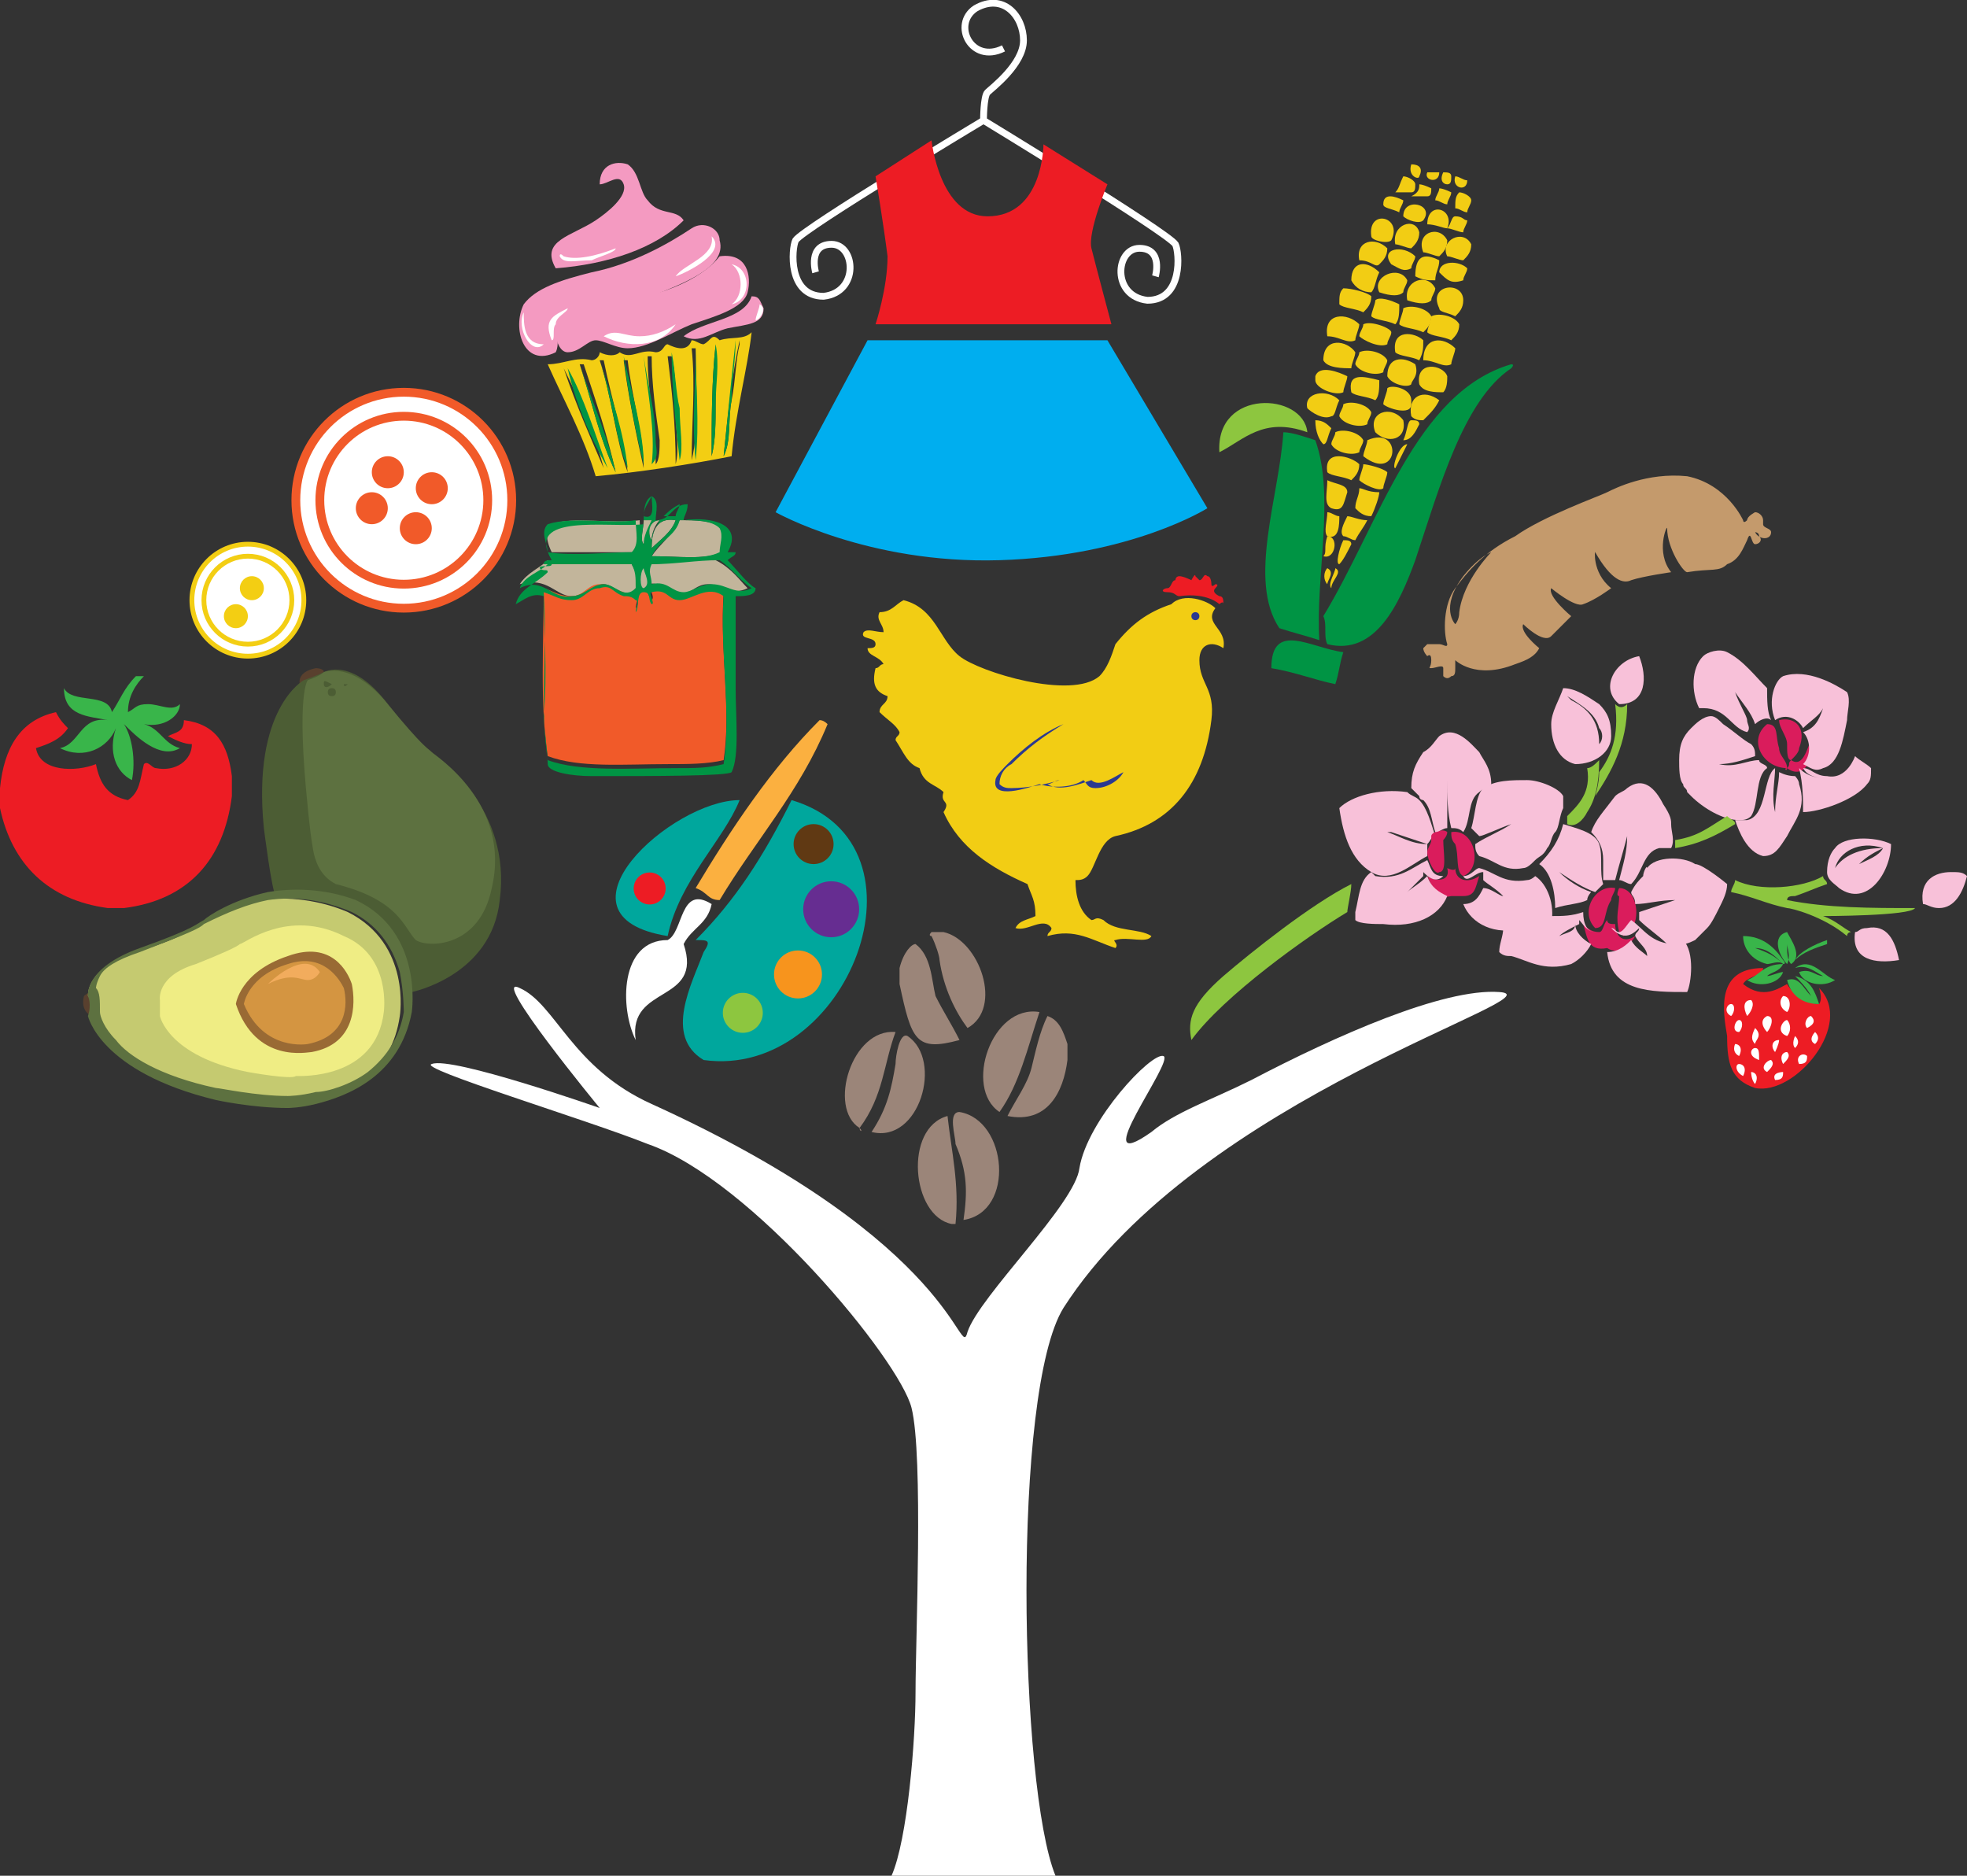 <?xml version="1.0" encoding="UTF-8"?>
<svg id="Layer_2" data-name="Layer 2" xmlns="http://www.w3.org/2000/svg" viewBox="0 0 49.2 46.91">
  <rect x="0" y="0" width="49.2" height="46.91" fill="#333333" stroke="none"/>
  <defs>
    <style>
      .cls-1 {
        fill: #59402e;
      }

      .cls-2, .cls-3, .cls-4, .cls-5 {
        fill: #fff;
      }

      .cls-6 {
        fill: #d49541;
      }

      .cls-7 {
        fill: #f2ac5d;
      }

      .cls-8, .cls-9 {
        fill: #f15a29;
      }

      .cls-3, .cls-10, .cls-11, .cls-12, .cls-9, .cls-13, .cls-14, .cls-15, .cls-16, .cls-17, .cls-18, .cls-19, .cls-20, .cls-21, .cls-22, .cls-23, .cls-24 {
        fill-rule: evenodd;
      }

      .cls-4 {
        stroke: #f15a29;
        stroke-width: .22px;
      }

      .cls-4, .cls-5, .cls-25 {
        stroke-miterlimit: 10;
      }

      .cls-10 {
        fill: #f8c1d9;
      }

      .cls-11 {
        fill: #00a79d;
      }

      .cls-12 {
        fill: #fbb040;
      }

      .cls-13 {
        fill: #da1c5c;
      }

      .cls-26 {
        fill: #00aeef;
      }

      .cls-27 {
        fill: #662d91;
      }

      .cls-14 {
        fill: #f49ac1;
      }

      .cls-15 {
        fill: #009444;
      }

      .cls-28 {
        fill: #4c5d34;
      }

      .cls-16, .cls-29 {
        fill: #ed1c24;
      }

      .cls-30 {
        fill: #603913;
      }

      .cls-5 {
        stroke: #f3ce13;
        stroke-width: .12px;
      }

      .cls-31 {
        fill: #efed84;
      }

      .cls-32 {
        fill: #c5ca70;
      }

      .cls-17, .cls-33 {
        fill: #8dc63f;
      }

      .cls-18, .cls-34 {
        fill: #f3ce13;
      }

      .cls-19 {
        fill: #9b8579;
      }

      .cls-35 {
        fill: #996a34;
      }

      .cls-36 {
        fill: #5d7140;
      }

      .cls-20 {
        fill: #f2cd14;
      }

      .cls-37 {
        fill: #f7941d;
      }

      .cls-38, .cls-24 {
        fill: #2b3990;
      }

      .cls-25 {
        fill: none;
        stroke: #fff;
        stroke-width: .17px;
      }

      .cls-21 {
        fill: #c49a6c;
      }

      .cls-22 {
        fill: #39b54a;
      }

      .cls-23 {
        fill: #c2b59b;
      }
    </style>
  </defs>
  <g id="Layer_1-2" data-name="Layer 1">
    <path class="cls-2" d="m26.6,32.71c3.4-5.3,12.5-7.8,10.9-7.9-1.4-.1-4.1,1.1-6.2,2.2-1,.5-1.9.8-2.5,1.3-1.7,1.2.6-1.8.3-1.9s-1.9,1.6-2.1,2.8c-.1.9-2.5,3.2-2.8,4.1-.2.8-.2-2.2-7.9-5.7-2-.9-2.4-2.5-3.3-2.9-.8-.4,2,3,2,3,0,0-3.7-1.3-4.2-1.1-.4.1,3.9,1.4,5.4,2,2.6.9,6.3,5.4,6.6,6.6.3,1.2.1,5.8.1,7.1,0,1.2-.2,3.7-.6,4.6h4.1c-.9-2.2-1.1-12.1.2-14.2Z"/>
    <path class="cls-12" d="m18,22.51c-.3,0-.3-.2-.6-.3.9-1.5,1.9-3,3.1-4.2q.1,0,.2.1c-.7,1.7-1.8,2.9-2.7,4.4Z"/>
    <path class="cls-11" d="m17.4,23.51c1-1,1.7-2.1,2.4-3.5,3.7,1.1,1.4,7-2.2,6.5-1-.6-.3-1.9,0-2.7.2-.3.1-.3-.2-.3Z"/>
    <path class="cls-3" d="m17.8,22.61c-.1.5-.5.6-.7,1,.5,1.5-1.4,1-1.2,2.4-.4-.8-.4-2.5.8-2.5.4-.2.3-1.4,1.1-.9Z"/>
    <path class="cls-11" d="m18.5,20.01c-.4,1-1.5,2-1.8,3.4-3.1-.5.1-3.4,1.8-3.4Z"/>
    <circle class="cls-30" cx="20.35" cy="21.11" r=".5"/>
    <circle class="cls-29" cx="16.25" cy="22.22" r=".4"/>
    <circle class="cls-27" cx="20.79" cy="22.74" r=".7"/>
    <circle class="cls-37" cx="19.96" cy="24.37" r=".6"/>
    <circle class="cls-33" cx="18.58" cy="25.33" r=".5"/>
    <g id="work_-_bitediabetes" data-name="work - bitediabetes">
      <g id="HEADER">
        <g>
          <path class="cls-1" d="m7.5,17.11s-.1-.3.4-.4c0,0,.2,0,.2.1"/>
          <path class="cls-1" d="m2.3,25.41s-.3-.1-.2-.5c0,0,.1-.1.2-.1"/>
          <path class="cls-28" d="m6.9,22.41c-.1-.1-.3-1.7-.3-1.7-.3-3,1-3.7,1-3.7.3-.1.5-.2.5-.2,0,0,.7-.4,1.6.8.9,1.2,1,1.2,1.2,1.3.1.1,1.9,1.3,1.6,3.6-.2,1.9-2.2,2.3-2.2,2.3,0,0-.3-2.6-3.4-2.4h0Z"/>
          <path class="cls-36" d="m7.9,21.51c-.1-.2-.2-1.3-.2-1.3-.3-2.9,0-3.2,0-3.2.3-.1.4-.2.4-.2,0,0,.7-.3,1.6.8.9,1.1,1,1.1,1.1,1.2s2,1.3,1.5,3.4c-.3,1.5-1.6,1.5-1.9,1.3-.3-.3-.4-1-2-1.4-.4-.2-.5-.6-.5-.6Z"/>
          <g>
            <path class="cls-32" d="m7.9,27.51c-.4.1-.7.1-.7.1-.8,0-1.7-.2-1.8-.2-1.5-.3-2.2-.9-2.6-1.2-.4-.4-.5-.7-.5-.7,0-.3,0-.5-.1-.6,0-.1,0-.7,1.2-1.1,1.3-.4,1.4-.6,1.6-.7h0c.5-.3,1-.5,1.5-.6.7-.1,1.5,0,2.2.3,1.6.8,1.3,2.6,1.3,2.6-.1.7-.4,1.2-.9,1.6-.2.3-.8.4-1.2.5h0Z"/>
            <path class="cls-36" d="m6.7,22.51c.7-.1,1.4,0,2.1.3.6.3,1,.8,1.2,1.5.1.5.1,1,.1,1-.1.6-.4,1.1-.9,1.5-.4.3-1,.5-1.3.5-.4.1-.7.1-.7.1-.8,0-1.7-.2-1.8-.2-1.4-.3-2.2-.8-2.5-1.2-.3-.3-.4-.6-.4-.7,0-.3,0-.5-.1-.6,0,0,0-.1.1-.3.1-.2.4-.4,1-.6,1.3-.5,1.5-.6,1.6-.7h0c.6-.3,1.1-.5,1.6-.6m0-.2c-.9.2-1.5.6-1.6.7-.2.1-.2.2-1.6.7-1.4.5-1.3,1.2-1.3,1.2,0,0,.1.2,0,.5,0,0,.3,1.4,3.2,2.1,0,0,.9.2,1.8.2,0,0,.3,0,.7-.1.8-.2,2.1-.7,2.4-2.3,0,0,.3-2-1.4-2.8-.8-.3-1.6-.3-2.2-.2h0Z"/>
          </g>
          <path class="cls-31" d="m9.6,25.31s.2-1.4-1-1.9c-1.4-.7-2.5.2-2.6.2q-.1.1-1.1.5c-1,.3-.9.9-.9.9v.4s.2,1,2.2,1.4c0,0,1.1.2,1.2.1.1,0,2,.1,2.2-1.6Z"/>
          <path class="cls-35" d="m5.9,25.11s.1-.8,1.3-1.2c1.1-.4,1.5.4,1.6.7.1.5.1,1.5-1,1.7-.1,0-1.4.3-1.9-1.2Z"/>
          <path class="cls-6" d="m6.1,25.11s.1-.7,1.1-1c.9-.3,1.3.4,1.4.6.1.4.1,1.2-.9,1.4,0,0-1.1.2-1.6-1Z"/>
          <path class="cls-7" d="m6.7,24.61s.9-.9,1.3-.3c0,0-.1.2-.3.2-.2,0-.4-.2-1,.1Z"/>
          <path class="cls-28" d="m8.4,17.31q0,.1-.1.1t-.1-.1.1-.1.1.1Z"/>
          <path class="cls-28" d="m8.7,17.11s0,.1,0,0q-.1.1-.1,0h.1c-.1-.1,0,0,0,0Z"/>
          <path class="cls-28" d="m8.3,17.11s-.1,0,0,0c-.1.1-.2.1-.2,0s0-.1.2,0q-.1-.1,0,0Z"/>
        </g>
      </g>
    </g>
    <path class="cls-25" d="m20.4,6.81s-.2-.7.4-.7.7,1.2-.2,1.3c-.9,0-.8-1.2-.7-1.4.2-.3,4.7-3,4.7-3"/>
    <path class="cls-25" d="m28.9,6.91s.2-.7-.4-.7-.7,1.2.2,1.3c.9,0,.8-1.2.7-1.4-.2-.3-4.8-3.1-4.8-3.1,0,0,0-.6.1-.7s.9-.7.9-1.3-.5-1.2-1.2-.8c-.6.4-.1,1.4.7,1"/>
    <path class="cls-29" d="m21.9,4.41l1.4-.9s.2,1.9,1.4,1.9c1.4,0,1.4-1.8,1.4-1.8l1.6,1s-.5,1.2-.4,1.6c.1.4.5,1.9.5,1.9h-5.9s.3-.9.3-1.7c-.1-.8-.3-2-.3-2Z"/>
    <path class="cls-26" d="m19.4,12.81s2.3,1.3,5.6,1.2c3.3-.1,5.2-1.3,5.2-1.3l-2.5-4.2h-6l-2.3,4.3Z"/>
    <path class="cls-20" d="m30.4,15.21c-.3.4.3.5.2,1-.3-.2-.6-.1-.6.3,0,.6.4.7.3,1.5-.2,1.6-1,2.6-2.4,2.9-.4.1-.5.8-.7,1-.1.1-.2.1-.3.1,0,.4.1.8.4,1,.1,0,.1-.1.3,0,.3.3.9.2,1.2.4-.1.2-.6,0-.9.1-.1,0,.1.1,0,.2-.6-.2-1-.5-1.7-.3,0-.1.1-.1.1-.2-.2-.3-.6.1-.9,0,.1-.2.3-.2.5-.3,0-.4-.1-.5-.2-.8-.9-.4-1.7-.9-2.1-1.8.2-.3-.1-.2,0-.5-.2-.2-.5-.2-.6-.6-.3-.1-.4-.4-.6-.7,0-.1.1-.1.1-.2-.1-.2-.3-.3-.5-.5,0-.2.2-.2.2-.4-.3-.1-.4-.3-.3-.7.1,0,.1-.1.2-.1-.1-.2-.4-.2-.4-.4.1,0,.2,0,.2-.1,0-.2-.4-.1-.3-.3.1-.1.3,0,.5,0,0-.2-.2-.3-.1-.5.3,0,.4-.2.6-.3.8.2.9,1,1.4,1.4s2.8,1.1,3.5.5c.2-.2.3-.5.4-.8.4-.5.8-.8,1.4-1,.3-.3.9-.1,1.1.1Z"/>
    <path class="cls-29" d="m30.5,15.11s-.3-.3-1-.2c-.1,0-.1-.1-.3-.1s-.1-.1,0-.1.1-.2.2-.2c0,0,0-.1.1-.1s.3.1.3.1c0,0,.1-.2.1-.1l.1.1c.1,0,.1-.2.2-.1.1,0,.1.2.1.2,0,.1.1,0,.1,0q.1,0,0,.1t.1.2c.1,0,.1.1.1.2,0-.1-.1,0-.1,0Z"/>
    <circle class="cls-38" cx="29.9" cy="15.41" r=".1"/>
    <path class="cls-24" d="m27.1,19.51c.1.1.1.2.3.2.3,0,.6-.2.7-.4-.2.1-.6.4-.8.2,0,0,.1,0,0,0-.3.1-.8.3-1.1.1.1,0,.2-.1.3-.1-.3.1-.8.2-1.2.2-.1,0-.2,0-.3-.1,0-.2.1-.4.3-.5.4-.4.8-.7,1.3-1h0c-.5.2-1,.6-1.4,1-.1.1-.3.3-.3.4-.1.5.8.2,1.1.1.3.1.8.1,1.1-.1Z"/>
    <path class="cls-14" d="m17.1,5.51c-.7.7-1.9,1.1-3.2,1.2-.4-.7.4-.8,1-1.2.3-.2.8-.6.7-.9-.1-.3-.4,0-.6,0,0-.5.4-.6.7-.5.3.2.3.7.5.9.3.4.7.2.9.5Z"/>
    <path class="cls-14" d="m13.9,8.81c-.8.4-1.1-.6-.8-1.2.3-.4.9-.6,1.7-.8,1-.2,1.9-.7,2.5-1.1.3-.2.7,0,.7.3.2.7-1,1.1-1.7,1.4-.5.2-2.1.4-2.3.9-.1.1,0,.3-.1.5Z"/>
    <path class="cls-14" d="m18,6.41c.7-.1.8.5.7.9-.1.4-.8.6-1.4.8-.5.2-1.1.6-1.6.6-.3,0-.6-.2-.8-.2s-.4.3-.7.3c-.2,0-.3-.3-.3-.5,0-.4,1.3-.6,1.8-.8,1.1-.2,1.9-.6,2.3-1.1Z"/>
    <path class="cls-14" d="m17.1,8.41c.5-.4,1.5-.4,1.7-1,.2,0,.2.1.3.3,0,.4-.4.4-.9.5-.4.1-.7.4-1.1.2Z"/>
    <path class="cls-3" d="m19,7.61c.2.1,0,.4-.1.4,0-.1.1-.3.1-.4Z"/>
    <path class="cls-3" d="m16.9,8.11c-.4.6-1.2.6-1.8.3.3-.2.5,0,.9,0,.3,0,.6-.1.9-.3Z"/>
    <path class="cls-18" d="m18.8,8.31c-.1.9-.4,2-.5,3.1-1,.2-2.3.4-3.4.5-.3-1-.8-1.9-1.2-2.8.4,0,.7-.2,1.1-.1.1,0,.2-.1.2-.2.2.1.4.1.5,0,.3.2.5-.1.9,0,.2,0,.2-.2.3-.2.2.1.5.2.6-.1.1,0,.2.1.3.1.2-.1.2-.3.4-.1.3-.1.6,0,.8-.2Zm-.7,3.1c.2-.4.1-.9.2-1.4s.1-1,.2-1.4v-.1c-.2.9-.3,1.9-.4,2.9Zm-2.7.4c-.2-.9-.5-1.8-.8-2.7h-.1c.3.9.5,1.9.9,2.7Zm.3,0c-.1-.9-.4-1.8-.6-2.8h-.1c.3.9.4,2,.7,2.8Zm.4-.1c0-.8-.3-1.8-.4-2.7h-.1c.1.8.3,1.8.5,2.7Zm.8-.1c.1-.4,0-.9,0-1.3,0-.5,0-1-.1-1.4h-.1c.1.8.2,1.7.2,2.7Zm.4-.1c.2-.8.1-1.9.1-2.8h-.1c.1.9,0,1.9,0,2.8Zm.5-.1c.1-.4.1-.9.1-1.3v-1.5c-.1.9-.1,1.9-.1,2.8Zm-1.4.2c.1-.1.1-.4.1-.6-.1-.7-.2-1.4-.2-2.1h-.1c0,.9.2,1.9.2,2.7Zm-1.3.1c-.2-.8-.6-1.7-1-2.5.3.9.7,1.8,1,2.5Z"/>
    <path class="cls-15" d="m18.4,8.51h0c0,.5-.1,1-.1,1.5-.1.5,0,1-.2,1.4.1-1,.2-2,.3-2.9Z"/>
    <path class="cls-15" d="m14.5,9.11q.1,0,0,0c.3.9.7,1.8.9,2.7-.4-.8-.6-1.8-.9-2.7Z"/>
    <path class="cls-15" d="m15,9.01q.1,0,0,0c.3.9.6,1.8.7,2.7-.3-.7-.4-1.8-.7-2.7Z"/>
    <path class="cls-15" d="m15.6,8.91h0c.2.9.5,1.9.5,2.7-.2-.8-.4-1.8-.5-2.7Z"/>
    <path class="cls-15" d="m16.8,8.81h0c.1.5.1,1,.2,1.4,0,.5.1,1,0,1.3-.1-.9-.2-1.8-.2-2.7Z"/>
    <path class="cls-15" d="m17.4,8.71h0c0,.9.1,1.9,0,2.8-.1-.9,0-1.9,0-2.8Z"/>
    <path class="cls-15" d="m17.9,8.61s0,.1,0,0c.1.5,0,1,0,1.5s0,.9-.1,1.3c0-.9,0-1.9.1-2.8Z"/>
    <path class="cls-15" d="m16.1,8.91q.1,0,0,0c.1.7.3,1.4.3,2.1,0,.2.1.4-.1.6.1-.8-.1-1.8-.2-2.7Z"/>
    <path class="cls-15" d="m14.2,9.21c.4.7.7,1.7,1,2.5-.4-.7-.8-1.6-1-2.5Z"/>
    <path class="cls-3" d="m17.8,5.91c.4.4-.6.9-.9,1,.2-.3,1-.5.9-1Z"/>
    <path class="cls-3" d="m14.2,7.71c0,.1-.3.2-.3.4-.1.1,0,.4-.1.4-.2-.5,0-.6.4-.8Z"/>
    <circle class="cls-4" cx="10.1" cy="12.51" r="2.7"/>
    <circle class="cls-4" cx="10.1" cy="12.51" r="2.1"/>
    <g>
      <circle class="cls-8" cx="9.3" cy="12.71" r=".4"/>
      <circle class="cls-8" cx="9.7" cy="11.81" r=".4"/>
      <circle class="cls-8" cx="10.4" cy="13.21" r=".4"/>
      <circle class="cls-8" cx="10.8" cy="12.21" r=".4"/>
    </g>
    <circle class="cls-5" cx="6.2" cy="15.01" r="1.4"/>
    <circle class="cls-5" cx="6.2" cy="15.01" r="1.1"/>
    <circle class="cls-34" cx="5.9" cy="15.41" r=".3"/>
    <circle class="cls-34" cx="6.3" cy="14.71" r=".3"/>
    <path class="cls-19" d="m23.6,23.31h-.3c-.1.1,0,.1,0,.1.1.2.2.5.2.6.1.7.4,1.3.7,1.7.9-.5.3-2.2-.6-2.4Z"/>
    <path class="cls-19" d="m22.5,24.21v.4c.3,1.4.4,1.7,1.5,1.4-.2-.4-.4-.7-.6-1.1-.1-.4-.1-1-.5-1.3-.1,0-.3.2-.4.6Z"/>
    <path class="cls-19" d="m26,25.31c-1.2-.2-1.9,1.9-1,2.5.5-.7.7-1.6,1-2.5h0Z"/>
    <path class="cls-19" d="m26.7,26.51v-.4c-.1-.3-.2-.6-.5-.7-.2.4-.3.9-.4,1.3-.1.4-.4.8-.6,1.2,1,.2,1.4-.6,1.5-1.4Z"/>
    <path class="cls-19" d="m24.1,30.51c1.3-.2,1.1-2.5-.1-2.7-.3,0-.1.6-.1.8.3.7.3,1.2.2,1.9Z"/>
    <path class="cls-19" d="m23.8,30.61h.1c.1-1-.1-1.8-.2-2.7-1.1.3-.9,2.5.1,2.7Z"/>
    <path class="cls-22" d="m3.1,18.11c.2.3.3.9.2,1.4-.4-.2-.6-.7-.4-1.3-.2.5-.8.8-1.4.5.5-.1.5-.8,1.2-.7-.5-.1-1.1-.1-1.1-.8.2.4,1.1.1,1.2.6.2-.3.3-.6.6-.9h.2c-.2.2-.4.5-.4.9.2-.1.2-.2.5-.2s.6.2.8,0c0,.3-.4.6-.9.5.4.1.5.5.9.6-.5.3-1.1-.3-1.4-.6Z"/>
    <path class="cls-16" d="m5.8,19.41v.5c-.2,1.6-1.1,2.6-2.7,2.8h-.4c-1.5-.2-2.4-1.1-2.7-2.5v-.5c.1-1,.5-1.7,1.4-1.9.1.2.2.3.3.4-.2.3-.5.4-.8.5.1.6,1,.6,1.5.4.1.5.3.8.8.9.3-.2.3-.5.4-.9.1-.1.2.1.3.1.5.1.9-.2.9-.6-.2,0-.4-.1-.6-.2.2-.1.4-.1.4-.4.8.1,1.1.6,1.2,1.4Z"/>
    <path class="cls-10" d="m40.5,17.61c.7,0,.7-.7.5-1.2-.6.1-1,.8-.5,1.2Z"/>
    <path class="cls-10" d="m43.4,17.31c.2.3.4.5.5.8.1-.1.3-.2.4-.1-.1-.2-.1-.5-.1-.8-.3-.3-.6-.7-1-.9-.2-.1-.5,0-.6.1-.3.3-.3.9-.1,1.3h.1c.6,0,.7.5,1.1.6.1-.1,0-.2,0-.3,0-.1-.2-.4-.3-.7Z"/>
    <path class="cls-10" d="m44.2,19.21c0-.1-.2-.1-.2-.2-.3,0-.6.2-1,.1.3,0,.6-.1.9-.2,0-.1,0-.2-.1-.3-.2-.1-.4-.3-.7-.5-.1-.1-.2-.2-.3-.2-.2,0-.4.2-.5.3-.2.2-.3.4-.3.8,0,.2,0,.5.1.6,0,.1.1.1.1.2l.1.1c.3.3.8.6,1.2.6.1,0,.2,0,.3-.1.2-.3.1-1,.4-1.2Z"/>
    <path class="cls-13" d="m44.5,18.01c0,.2.2.4.2.6s0,.4.1.4c.1-.1.2-.2.2-.3.2-.5-.1-.8-.5-.7Z"/>
    <path class="cls-13" d="m44.7,19.21c0,.1-.1,0,0,0,.4.3.7-.2.6-.7-.1.2-.2.7-.5.5-.1.1,0,.1-.1.2,0-.2-.2-.3-.2-.5-.1-.3,0-.6-.3-.6-.5.4-.1,1.1.5,1.1Z"/>
    <path class="cls-17" d="m40,19.01c-.1.1-.2.2-.3.2.1.6-.2.9-.5,1.2v.2c.2.1.4-.1.5-.3.2-.3.3-.7.3-1.3Z"/>
    <path class="cls-10" d="m45.1,19.21c.1.2.4.3.7.2-.3.1-.6,0-.8-.2.1.4.1.8.1,1.1.4,0,1.3-.3,1.6-.7.1-.1.1-.2.1-.4-.1-.1-.3-.2-.4-.3,0,0-.2.6-.7.5-.3,0-.4-.2-.6-.2Z"/>
    <path class="cls-10" d="m34.7,20.81h.1c.3.1.6.2.9.3.1-.1.1-.2.2-.2-.1-.3-.2-.7-.4-.9-.1-.1-.2-.1-.3-.2-.7-.1-1.4.1-1.7.4.1.7.3,1.3.8,1.6.5.3,1-.2,1.4-.4v-.3c-.4,0-.7-.2-1-.3Z"/>
    <path class="cls-17" d="m41.9,21.01v.2c.6-.1,1-.3,1.5-.6,0-.1-.1-.1-.2-.2-.5.3-.7.5-1.3.6Z"/>
    <path class="cls-13" d="m36.3,20.81c0,.1,0,.2.1.3.1.3,0,.7.2.8.5-.2.3-1.2-.3-1.1Z"/>
    <path class="cls-13" d="m36.2,20.81h0c-.1-.1-.4,0-.4.1v.1c0,.1-.1.2-.1.3,0,.2.2.6.3.5.2,0,.1-.5.1-.8,0,0,.1-.1.1-.2Z"/>
    <path class="cls-10" d="m46,22.21c-.1-.1-.3-.2-.3-.4,0-.3.1-.5.2-.6.2-.3,1-.3,1.4-.1,0,.7-.6,1.6-1.3,1.1Zm-.1-.5c.2-.3.6-.5,1.2-.5-.6-.2-1.1.1-1.2.5Zm1.2-.5c-.2.1-.4.2-.6.4.2-.1.5-.2.6-.4Z"/>
    <path class="cls-13" d="m36.4,21.71c0,.1-.2,0-.2,0,.1.4-.4.3-.5.2.1.2.2.6.6.5h.3c.3,0,.3-.2.4-.5-.3.2-.6.1-.6-.2Z"/>
    <path class="cls-17" d="m43.4,22.01c0,.1-.1.2-.1.3.5.1.9.3,1.4.4.1,0,.9.2,1.5.7,0-.1.1-.1.1-.1-.2-.1-.4-.3-.7-.4,0,0,2.2,0,2.3-.2-1.1,0-2.2,0-3.2-.2,0-.1.1-.1.2-.1.3-.1.5-.2.8-.3,0-.1-.1-.1-.1-.2-.5.3-1.6.4-2.2.1Z"/>
    <path class="cls-13" d="m40.4,22.21c-.5-.1-.9.6-.5,1,.3,0,.2-.4.4-.7,0-.1.1-.2.1-.3Z"/>
    <path class="cls-10" d="m48.1,22.61c.1,0,.2.1.4.1.4,0,.6-.4.7-.8-.1-.1-.2-.1-.4-.1-.4,0-.8.2-.7.8Z"/>
    <path class="cls-13" d="m40.5,22.21s-.1.2,0,.2c0,.3-.1.5,0,.9,0,0,.1,0,.1.1.5-.2.4-1.2-.1-1.2Z"/>
    <path class="cls-17" d="m33.8,22.11c-1,.5-2.5,1.7-3.2,2.3-.8.7-.9,1.1-.8,1.6.8-1.1,2.9-2.6,3.9-3.2,0-.1.1-.5.1-.7Z"/>
    <path class="cls-13" d="m40.2,23.01c-.1.1-.1.3-.2.3-.2,0-.3-.1-.4-.2.1.3.1.7.6.6.3.2.6-.1.7-.3-.3.2-.5,0-.5-.3-.1,0-.2,0-.2-.1Z"/>
    <path class="cls-10" d="m46.4,23.31c-.1.7.5.8,1.1.7-.1-.5-.3-.9-.8-.8-.2,0-.2.1-.3.1Z"/>
    <path class="cls-17" d="m40.7,17.61c-.1.1-.2.1-.3,0,.1.8-.1,1.3-.4,1.7,0,.3-.1.6-.1.6.4-.6.8-1.3.8-2.3Z"/>
    <path class="cls-10" d="m43.4,20.51c.1.3.3.8.7.9.3,0,.4-.2.6-.5.2-.4.5-.7.3-1.3,0-.1-.1-.2-.1-.2q-.2,0-.4-.1c0,.3-.1.6-.1,1-.1-.4,0-.8,0-1.1-.3.2-.2,1.2-.7,1.3-.1,0-.2,0-.3,0Z"/>
    <path class="cls-10" d="m36.6,21.91s-.1,0,0,0c.1.2.3-.1.5-.1v.2c.1.1.3.2.5.4-.1,0-.3-.2-.5-.2-.1.2-.2.4-.5.4.2.5.8.8,1.5.6.2,0,.5,0,.7-.1.1-.5-.1-1-.4-1.2,0,0-.1.1-.2.1-.6.1-.8-.2-1.2-.3-.1,0-.2.2-.4.2Z"/>
    <path class="cls-10" d="m41,23.21c0,.1-.1.1-.1.2.1.2.3.3.3.5-.1-.1-.3-.2-.4-.4-.1.1-.3.3-.6.3.1,1,1.1,1,2,1,.1-.2.2-1-.1-1.3,0,0-.1,0-.2.1-.6,0-.8-.4-1.1-.6-.1.1-.2.3-.3.3s-.1-.1-.2-.1c.3.3.5.2.7,0Z"/>
    <path class="cls-10" d="m40,17.61c.2.2.3.4.3.8s-.4.7-.9.7c-.4-.1-.6-.5-.6-1,0-.3.2-.6.3-.9.3,0,.6.2.9.4Zm0,1c.1-.1.1-.3,0-.4-.1-.4-.5-.6-.8-.8l.1.1c.4.2.7.5.7,1.1Z"/>
    <path class="cls-10" d="m44.4,18.01c.3-.2.6,0,.7.2.2-.2.4-.3.5-.5-.1.3-.2.5-.5.6.2.2.2.6,0,.8.2.1.3.2.5.1.4-.1.5-.7.6-1.2,0-.2.1-.5,0-.7-.3-.2-1-.6-1.6-.4-.2.1-.4.6-.2,1.1Z"/>
    <path class="cls-10" d="m35.9,20.81c.1,0,.2-.1.3-.1v-1.2c0,.4,0,.8.1,1.2.1,0,.2,0,.3.1.2-.3.1-.8.4-1,.1-.1.2-.1.3-.2,0-.4-.2-.6-.3-.8-.2-.2-.6-.7-1-.4-.1.1-.2.3-.4.4-.2.3-.3.5-.3.9q.1.1.2.2c0,.1.1.1.1.1.2.2.2.5.3.8Z"/>
    <path class="cls-10" d="m37.8,20.61c-.3.2-.6.3-.9.5,0,.1,0,.2.1.3.4.1.6.4,1.1.3.1,0,.2-.1.3-.2s.2-.1.3-.3c.1-.1.1-.3.2-.4.1-.1.1-.4.2-.6v-.3c-.1-.2-.6-.4-.9-.4-.4,0-.8,0-1.1.2-.2.2-.2.7-.3,1q.1.1.2.2c.1,0,.5-.2.8-.3Z"/>
    <path class="cls-10" d="m39.8,20.81c.2.2.3.4.3.7v.5h.3c.1-.4.2-.7.3-1.1,0,.4-.1.7-.2,1.1.1,0,.2.1.3.1.3-.3.3-.8.7-.9h.3c.1-.2,0-.4,0-.6,0-.1,0-.2-.2-.5-.2-.4-.5-.7-.9-.4-.1.1-.2.1-.3.2-.3.4-.5.6-.6.9Z"/>
    <path class="cls-10" d="m39,21.81c.3.2.6.4.9.5q.1-.1.2-.2c-.1-.3,0-.7-.1-1s-.6-.4-.9-.5c-.1.4-.3.7-.6,1,.3.2.4.7.4,1.1.3-.1.6-.1.8-.2,0-.1.1-.2.1-.2-.3-.1-.6-.3-.8-.5Z"/>
    <path class="cls-10" d="m35.2,22.31c.1-.1.3-.3.4-.4v-.1c.1.1.3.3.5.1-.3,0-.3-.2-.4-.4-.4.2-.7.5-1.3.4l-.1-.1c-.3.2-.3.6-.4,1v.2c.1.1.5.1.7.1.8.1,1.4-.2,1.6-.7-.2-.1-.4-.2-.5-.5-.2.2-.4.3-.5.4Z"/>
    <path class="cls-10" d="m40.8,22.31c0,.1.1.1.1.3.3,0,.6-.1,1-.1-.3.1-.6.2-.9.3v.2c.2.2.5.4.7.6.2.1.5,0,.7-.1l.3-.3c.1-.1.2-.3.3-.5s.2-.4.2-.6c0,0-.6-.5-.8-.5-.3-.2-1-.2-1.2.1,0-.1-.1.1-.1.2-.1.1-.2.2-.3.4Z"/>
    <path class="cls-10" d="m39,23.41c.1-.1.3-.2.5-.3v-.1c.1.1.2.3.4.3-.2,0-.3-.2-.3-.5-.3.1-.5.1-.8.1,0,.1,0,.2-.1.2-.3,0-.7.1-1.1.1,0,.2-.1.4-.1.6.1.1.2.1.3.1.4.1.8.4,1.5.2.2-.1.4-.3.5-.5-.2-.1-.4-.3-.4-.5,0,.2-.2.2-.4.3Z"/>
    <path class="cls-23" d="m16,13.01c0,.3.1.7-.1.8h-2.1c-.1-.2-.2-.5,0-.7.5-.2,1.5,0,2.2-.1Z"/>
    <path class="cls-23" d="m16.1,13.01h.2c0,.2-.1.4-.2.6-.1-.1,0-.4,0-.6Z"/>
    <path class="cls-23" d="m16.5,13.01c-.1.1-.2.3-.2.5-.1-.1-.1-.5.2-.5Z"/>
    <path class="cls-23" d="m16.9,13.01c-.1.3-.4.5-.6.7,0-.2,0-.8.6-.7Z"/>
    <path class="cls-23" d="m18.1,13.21c.1.2,0,.4,0,.6-.5.2-1.1.1-1.8.1.2-.3.5-.5.7-.9.4,0,.8,0,1.1.2Z"/>
    <path class="cls-23" d="m18.7,14.71c-.4.2-.6-.1-1-.1-.3,0-.5.3-.7.3-.3,0-.4-.4-.8-.3,0-.2-.1-.4,0-.5.6,0,1-.2,1.7-.1.4.2.6.5.8.7Z"/>
    <path class="cls-23" d="m15.8,14.11c.1.2.2.3.1.6-.3.4-.5-.1-.8-.1s-.5.3-.8.3c-.4,0-.6-.5-1.3-.3.2-.3.5-.4.7-.6.7.1,1.4.1,2.1.1Z"/>
    <path class="cls-9" d="m15.9,14.91c.1,0,0,.2,0,.3.1-.1,0-.4.2-.5.1,0,.1.2.2.3.1-.1-.1-.3,0-.3.4,0,.4.2.7.2.4,0,.7-.4,1.1-.1-.1,1.5.2,2.9,0,4.2-.4.1-.9.1-1.4.1-1.1,0-2.2.1-3-.2-.2-1.3-.1-2.8-.1-4.2.3.1.4.2.7.2s.4-.3.7-.3.3.1.6.2c.1.1.2.1.3.1Z"/>
    <path class="cls-15" d="m16.3,12.41c.2.1.1.4.1.6.4,0,.4-.4.8-.4,0,.2-.1.3-.1.4.7-.1,1.5.1,1.1.8h.2c0,.1-.1.1-.2.2.2.2.5.6.7.7,0,.2-.3.2-.5.2v2.3c0,.7.1,1.7-.1,2.1-.1.1-1.9.1-3.5.1-.5,0-1.1-.1-1.1-.3s-.1-1.1-.1-1.2c.1-1.1,0-2.2,0-3-.3-.1-.5.1-.7.2.1-.4.5-.5.8-.8,0-.1-.1,0-.2-.1,0-.1.3,0,.3-.1h-.2c0-.1.1-.1.2-.1-.7-1.2,1.4-.8,2.3-.9,0-.3,0-.6.2-.7Zm-.2.5c.3.1.2-.3.2-.5-.1.2-.2.3-.2.5Zm.5,0h.3c0-.1.1-.2.1-.3-.2.1-.3.2-.4.3Zm-2.9.2c-.2.2,0,.5,0,.7.6.1,1.6,0,2.1,0,.2-.2.1-.5.1-.8-.6.1-1.6-.1-2.2.1Zm2.4.5c0-.2.1-.4.2-.6h-.2c0,.2-.1.5,0,.6Zm.2-.1c0-.2.1-.3.2-.5-.3,0-.3.4-.2.5Zm0,.2c.2-.2.5-.4.6-.7-.6-.1-.6.5-.6.7Zm.7-.7c-.1.4-.5.5-.7.9.7,0,1.3.1,1.7-.1,0-.2.1-.4,0-.6-.2-.2-.6-.2-1-.2Zm1,1c-.6,0-1.1.1-1.7.1-.1.2,0,.3,0,.5.4-.1.5.2.8.2.2,0,.4-.2.7-.2.4,0,.6.3,1,.1-.3-.2-.5-.5-.8-.7Zm-4.3.1c-.2.2-.6.3-.7.6.6-.3.8.3,1.3.2.3,0,.5-.3.8-.3s.5.4.8.1c0-.3,0-.4-.1-.6-.7,0-1.4,0-2.1,0Zm1.9.8c-.3-.1-.3-.3-.6-.2-.3,0-.4.3-.7.3s-.4-.1-.7-.2c.1,1.4-.1,2.9.1,4.2.8.3,2.1.2,3.2.2.5,0,.8,0,1.2-.1.2-1.3-.1-2.8,0-4.2-.4-.3-.8.1-1.1.1s-.3-.3-.7-.2c-.1,0,.1.3,0,.3-.1-.1,0-.3-.2-.3s-.1.4-.2.5c0-.1.1-.3,0-.3-.1-.1-.2-.1-.3-.1Z"/>
    <path class="cls-19" d="m21.8,28.31c1.2.3,1.8-1.8.9-2.4-.2-.1-.3.5-.3.7-.1.6-.2,1.1-.6,1.7Z"/>
    <path class="cls-19" d="m21.5,28.21c0,.1.1.1,0,0,.6-.8.6-1.6.9-2.4-1.1-.1-1.7,1.9-.9,2.4Z"/>
    <g>
      <path class="cls-15" d="m37.8,9.11c.1,0,0,.1,0,.1-1.2.8-1.8,3-2.4,4.8-.4,1.1-1,2.4-2.2,2.1-.1-.2,0-.5-.1-.7,1.4-2.3,2.3-5.6,4.7-6.3Z"/>
      <path class="cls-17" d="m32.7,10.81c-1.1-.4-1.6.2-2.2.5-.1-1.6,2.1-1.5,2.2-.5Z"/>
      <path class="cls-15" d="m32.9,11.01c.5,1.4,0,3.4.1,5-.3-.1-.7-.2-1-.3-.8-1.2,0-3.3.1-4.9.2,0,.5.1.8.2Z"/>
      <path class="cls-15" d="m33.6,16.31c-.1.3-.1.5-.2.8-.5-.1-1-.3-1.6-.4,0-1.2,1-.5,1.8-.4Z"/>
      <g>
        <path class="cls-20" d="m35.3,4.11c.2,0,.3.1.2.3,0,.1-.3,0-.2-.3Z"/>
        <path class="cls-20" d="m36,4.31c0,.3-.4.2-.3,0h.3Z"/>
        <path class="cls-20" d="m36.1,4.31c.1,0,.2,0,.2.1s0,.2-.1.2c-.1,0-.2-.1-.1-.3Z"/>
        <path class="cls-20" d="m36.4,4.41c.1,0,.2.1.3.1,0,.3-.4.2-.3-.1Z"/>
        <path class="cls-20" d="m35.1,4.41c.1,0,.3.1.3.2s0,.2-.1.2h-.4c.1-.1.1-.2.2-.4Z"/>
        <path class="cls-20" d="m35.5,4.61c.1,0,.3.1.3.1,0,.1,0,.2-.1.2h-.4c.2-.1.2-.2.2-.3Z"/>
        <path class="cls-20" d="m36,4.71c.1,0,.3.1.3.1,0,.1-.1.2-.1.3-.1,0-.2-.1-.3-.1,0-.1.1-.2.1-.3Z"/>
        <path class="cls-20" d="m36.5,4.81c.1,0,.3.1.3.2s-.1.2-.1.3c-.1,0-.2-.1-.3-.1,0-.2,0-.3.1-.4Z"/>
        <path class="cls-20" d="m35.1,5.01c0,.1-.1.2-.1.3-.2-.1-.4-.1-.4-.2,0-.3.3-.2.5-.1Z"/>
        <path class="cls-20" d="m35.6,5.51c-.1.1-.4,0-.5-.1,0-.5.8-.3.5.1Z"/>
        <path class="cls-20" d="m36.2,5.71c-.1,0-.3-.1-.5-.1,0-.6.7-.4.5.1Z"/>
        <path class="cls-20" d="m36.4,5.41c.2,0,.2.1.3.1,0,.1-.1.2-.1.3-.1,0-.3-.1-.4-.1.1-.1.1-.3.2-.3Z"/>
        <path class="cls-20" d="m34.8,6.01c-.1.1-.5,0-.5-.1-.1-.7.8-.5.5.1Z"/>
        <path class="cls-20" d="m35.5,5.81c0,.2-.1.3-.2.4-.1,0-.3-.1-.4-.1-.1-.5.5-.7.6-.3Z"/>
        <path class="cls-20" d="m36.2,6.01c0,.2-.1.3-.2.4-.1,0-.3-.1-.4-.1-.2-.5.4-.7.6-.3Z"/>
        <path class="cls-20" d="m36.8,6.11c0,.2-.1.3-.2.4-.1,0-.3-.1-.4-.1-.2-.4.4-.7.6-.3Z"/>
        <path class="cls-20" d="m34.7,6.21c0,.2-.1.3-.2.4-.1.1-.2-.1-.5-.1-.1-.5.4-.6.7-.3Z"/>
        <path class="cls-20" d="m35.4,6.41c0,.1-.1.2-.1.3-.2.1-.3,0-.5-.1-.3-.4.3-.5.6-.2Z"/>
        <path class="cls-20" d="m36,6.51c0,.2-.1.3-.1.5-.2,0-.3,0-.5-.1,0-.5.2-.6.6-.4Z"/>
        <path class="cls-20" d="m36.7,6.71c0,.1-.1.2-.1.3-.3.1-.4,0-.6-.2,0-.3.5-.3.7-.1Z"/>
        <path class="cls-20" d="m34.5,6.81c-.1.2-.1.4-.2.5-.2,0-.4-.1-.5-.3,0-.5.4-.5.7-.2Z"/>
        <path class="cls-20" d="m35.2,7.01c0,.1-.1.2-.1.3-.1.1-.3.1-.6,0-.2-.4.5-.7.7-.3Z"/>
        <path class="cls-20" d="m35.9,7.21c0,.1-.1.2-.1.3-.1.1-.3.1-.6,0-.1-.5.5-.7.7-.3Z"/>
        <path class="cls-20" d="m36.6,7.51c0,.2-.1.3-.2.4-.2-.1-.4-.1-.4-.2-.3-.6.6-.7.6-.2Z"/>
        <path class="cls-20" d="m34.3,7.41c0,.2-.1.3-.2.4-.2-.1-.5-.1-.6-.2,0-.2,0-.3.1-.4.2,0,.6.1.7.2Z"/>
        <path class="cls-20" d="m35,7.61c0,.2,0,.4-.1.5-.2-.1-.5-.1-.6-.2,0-.1.1-.3.1-.4.1-.1.4,0,.6.1Z"/>
        <path class="cls-20" d="m35.8,7.91c0,.2-.1.3-.2.4-.2-.1-.5-.1-.6-.2,0-.1.1-.3.1-.4.2-.1.6,0,.7.2Z"/>
        <path class="cls-20" d="m36.5,8.11c0,.2-.1.3-.2.4-.2-.1-.5-.1-.6-.2,0-.1.1-.3.1-.4.2-.1.6,0,.7.2Z"/>
        <path class="cls-20" d="m34,8.11c0,.1-.1.3-.1.4-.2.1-.4-.1-.7-.1-.1-.6.5-.6.8-.3Z"/>
        <path class="cls-20" d="m34.8,8.31c0,.1-.1.2-.1.3-.2.1-.6-.1-.7-.2,0-.1.1-.2.1-.3.2-.1.7.1.7.2Z"/>
        <path class="cls-20" d="m35.6,8.51c0,.2,0,.3-.1.5-.2-.1-.5-.1-.6-.2-.1-.6.5-.5.7-.3Z"/>
        <path class="cls-20" d="m36.4,8.71c0,.1-.1.3-.1.4-.2.1-.4-.1-.7-.1,0-.6.5-.6.8-.3Z"/>
        <path class="cls-20" d="m33.9,8.81c0,.1-.1.3-.1.4-.2,0-.6,0-.7-.2,0-.6.6-.5.8-.2Z"/>
        <path class="cls-20" d="m34.7,9.01c0,.1-.1.2-.1.3-.2.1-.6,0-.7-.2,0-.1.1-.2.1-.3.2-.1.6,0,.7.2Z"/>
        <path class="cls-20" d="m35.4,9.11c.1.3-.1.4-.1.5-.1.1-.5,0-.6-.2,0-.5.4-.5.7-.3Z"/>
        <path class="cls-20" d="m36.2,9.41c0,.1,0,.3-.1.4-.2,0-.5,0-.6-.2-.1-.6.6-.5.7-.2Z"/>
        <path class="cls-20" d="m33.7,9.41c0,.1-.1.3-.1.4-.2.1-.7-.1-.7-.3v-.1c.1-.3.6-.1.8,0Z"/>
        <path class="cls-20" d="m34.5,9.51c0,.2,0,.4-.1.5-.2-.1-.5-.1-.6-.2-.1-.5.3-.4.7-.3Z"/>
        <path class="cls-20" d="m35.3,10.01v.1c0,.3-.6.1-.7,0,0-.1.1-.3.1-.4.1-.1.6,0,.6.3Z"/>
        <path class="cls-20" d="m36,10.01c-.1.2-.2.3-.4.5-.1,0-.2,0-.3-.1-.1-.5.3-.7.7-.4Z"/>
        <path class="cls-20" d="m33.5,10.01c-.1.2-.1.4-.2.4-.2.1-.5-.1-.6-.2-.1-.4.5-.5.8-.2Z"/>
        <path class="cls-20" d="m34.3,10.31c0,.1-.1.2-.1.3-.2.1-.6,0-.7-.2,0-.1.1-.2.1-.3.2-.1.6,0,.7.2Z"/>
        <path class="cls-20" d="m35.1,10.51c.1.5-.4.6-.7.3-.2-.5.4-.7.7-.3Z"/>
        <path class="cls-20" d="m35.3,10.51c.1,0,.2,0,.2.1-.1.2-.2.4-.4.4.1-.2.1-.5.2-.5Z"/>
        <path class="cls-20" d="m32.9,10.51c.2,0,.3.1.4.2-.1.2-.1.4-.2.4-.1-.1-.2-.3-.2-.6Z"/>
        <path class="cls-20" d="m34.1,11.01c0,.1-.1.2-.1.3-.2.1-.6,0-.7-.2,0-.1.1-.2.1-.3.2-.1.6,0,.7.2Z"/>
        <path class="cls-20" d="m34.1,11.41c0-.1.1-.3.1-.4.9-.4.8,1.1-.1.4Z"/>
        <path class="cls-20" d="m34,11.61c0,.2-.1.3-.2.4-.2-.1-.5-.1-.6-.2-.1-.6.6-.4.8-.2Z"/>
        <path class="cls-20" d="m34.7,11.81c0,.1-.1.3-.1.4-.1.1-.5-.1-.6-.2,0-.1.1-.3.1-.4.1,0,.5.1.6.2Z"/>
        <path class="cls-20" d="m33.2,12.01c.2.1.5.1.5.3-.1.3-.1.5-.4.4-.2-.1-.1-.4-.1-.7Z"/>
        <path class="cls-20" d="m34.5,12.31c0,.1-.1.4-.2.6-.2,0-.3-.1-.4-.2,0-.2.1-.3.1-.5.1,0,.2.1.5.1Z"/>
        <path class="cls-20" d="m33.2,12.81c.1,0,.2.1.3.1,0,.2,0,.6-.3.5-.1-.1,0-.4,0-.6Z"/>
        <path class="cls-20" d="m34.2,13.01c-.1.2-.2.3-.3.5-.1,0-.2-.1-.3-.1-.1-.1,0-.3.1-.5.1,0,.3.1.5.1Z"/>
        <path class="cls-20" d="m33.2,13.41c.3,0,.2.6-.1.5.1-.1,0-.2.1-.5Z"/>
        <path class="cls-20" d="m33.6,13.51c.1,0,.2,0,.2.1-.1.2-.2.4-.3.5-.1,0,0-.4.1-.6Z"/>
        <path class="cls-20" d="m33.2,14.21c.2.1,0,.3,0,.4-.1-.1-.1-.3,0-.4Z"/>
        <path class="cls-20" d="m33.4,14.21c.2.1-.1.3-.1.5-.1-.1.1-.4.1-.5Z"/>
        <path class="cls-20" d="m35.2,11.11c-.2,0-.4.6-.3.6.1-.2.2-.4.3-.6Z"/>
      </g>
    </g>
    <path class="cls-3" d="m18.3,6.61c.5.1.5.9,0,1,.3-.2.3-.8,0-1Z"/>
    <path class="cls-3" d="m14.1,6.41c.3.1.8,0,1.3-.2,0,.1-.4.2-.6.3-.4,0-.7.1-.8-.1q0-.1.1,0Z"/>
    <path class="cls-3" d="m13.1,7.81c0,.3,0,.8.5.8-.3.3-.7-.4-.5-.8Z"/>
    <path class="cls-3" d="m44.7,26.41c0,.1,0,.2-.2.3-.1-.2.1-.3.2-.3Z"/>
    <path class="cls-16" d="m45.5,24.71c.9.9-.6,2.7-1.6,2.5-.6-.2-.7-.6-.7-1.3-.1-.6-.3-1.7.9-1.7,0,.2-.4.2-.5.4.5.4.9.1,1.1,0,.1.2.5.5.8.5,0,0,.1-.1,0-.4Z"/>
    <g>
      <path class="cls-22" d="m44.7,23.61c0,.1.1.3,0,.5-.2-.2-.4-.7,0-.8.1.2.4.6.1.8-.1-.1-.1-.3-.1-.5Z"/>
      <path class="cls-22" d="m45.6,24.41c-.2-.1-.4-.3-.7-.2.4-.3.7.2,1,.3-.3.2-.8.1-.9-.2.3-.1.4.1.6.1Z"/>
      <path class="cls-22" d="m44.2,24.41c.1,0,.3-.1.4-.1-.1.3-.6.4-.9.2.3-.1.4-.4.9-.4-.1.2-.3.2-.4.3Z"/>
      <path class="cls-22" d="m45.3,24.91c-.1-.2-.3-.4-.4-.5.4.1.5.4.6.7-.4,0-.7-.2-.8-.6.3-.1.4.2.6.4Z"/>
      <path class="cls-22" d="m43.9,23.71c.3.1.5.2.7.4-.1-.1-.3,0-.4,0-.4-.1-.6-.4-.6-.7.5,0,.8.3,1,.6,0,0,.1.1,0,.1-.2-.2-.4-.4-.7-.4Z"/>
      <path class="cls-22" d="m45.7,23.51v.1c-.3.1-.6.2-.8.4.1-.2.5-.4.8-.5Z"/>
    </g>
    <path class="cls-3" d="m44.6,24.91c.2,0,.2.3.1.4-.2-.1-.2-.3-.1-.4Z"/>
    <path class="cls-3" d="m43.5,26.61c.1,0,.2.1.1.3-.2-.1-.2-.3-.1-.3Z"/>
    <path class="cls-3" d="m44.7,25.51c.1.1.1.3,0,.4-.3-.1-.1-.4,0-.4Z"/>
    <path class="cls-3" d="m43.9,25.71c-.1.2-.1.3,0,.4,0-.1.2-.2,0-.4Z"/>
    <path class="cls-3" d="m44.2,25.41c.2,0,.1.3,0,.4-.1-.1-.2-.3,0-.4Z"/>
    <path class="cls-3" d="m43.8,25.01c-.2,0-.2.2-.1.4.1-.1.2-.3.1-.4Z"/>
    <path class="cls-3" d="m44.5,26.01c-.2,0-.2.2-.1.3,0,0,.1-.2.1-.3Z"/>
    <path class="cls-3" d="m43.4,26.11c.1,0,.2.1.1.3-.2-.1-.1-.3-.1-.3Z"/>
    <path class="cls-3" d="m43.5,25.51c.1,0,.1.2,0,.3-.2,0-.1-.3,0-.3Z"/>
    <path class="cls-3" d="m43.3,25.11c.1,0,.1.2,0,.3-.2-.1-.1-.3,0-.3Z"/>
    <path class="cls-3" d="m43.9,26.21c.1,0,.1.1.1.3-.3-.1-.2-.3-.1-.3Z"/>
    <path class="cls-3" d="m43.8,26.81c.1,0,.2.1.1.3-.1-.1-.1-.3-.1-.3Z"/>
    <path class="cls-3" d="m45.3,25.41c.1.1.1.2-.1.3-.1-.1,0-.3.1-.3Z"/>
    <path class="cls-3" d="m45.4,25.81c.1.1.1.2,0,.3-.2-.1,0-.3,0-.3Z"/>
    <path class="cls-3" d="m44.9,25.91c.1.1.1.2,0,.3-.1-.1,0-.3,0-.3Z"/>
    <path class="cls-3" d="m45.2,26.41c0,.1,0,.2-.2.2-.1-.2.1-.3.2-.2Z"/>
    <path class="cls-3" d="m44.6,26.81c0,.1,0,.2-.2.2-.1-.2.2-.2.2-.2Z"/>
    <path class="cls-3" d="m44.3,26.51c.1.1,0,.2-.1.3-.2-.1,0-.3.1-.3Z"/>
    <path class="cls-21" d="m44.3,13.31c0-.1-.2-.1-.2-.2v-.1c0-.1-.1-.2-.2-.2,0,0-.2.1-.2.2-.1.1-.1,0-.1,0,0,0-.4-.9-1.4-1.1-1-.1-1.8.3-2,.4-.2.1-1.6.6-2.3,1.1-.8.4-1.2.9-1.5,1.3s-.3,1.1-.2,1.4c0,.1-.1,0-.2,0h-.3l-.1.1c0,.1.1.2.1.2,0,0,.1-.1.1.1s-.1.2,0,.2.3-.1.3,0v.2q.1.1.2,0c.1,0,.1-.1.1-.2v-.2s.5.5,1.5.1c.3-.1.5-.2.6-.4,0,0-.5-.4-.4-.6,0,0,.5.5.7.3l.5-.5s-.6-.5-.5-.7c0,0,.6.5.8.4.3-.1.7-.4.7-.4-.5-.4-.4-1-.4-.9.4.7.7.8.9.7.3-.1,1-.2,1-.2-.4-.5-.1-1.2-.1-1.1,0,.5.4,1.1.5,1.1.6-.1.8,0,1-.2.3-.1.4-.4.5-.6.1-.3.1.1.2.1s.2-.1.1-.2c0-.1-.1-.1-.1-.1.1.2.4.2.4,0Zm-7.8,2c0,.2-.1.3-.1.3,0,0-.4-.4.2-1.2.4-.5.7-.6.7-.6,0,0-.7.7-.8,1.5Z"/>
    <path class="cls-23" d="m16.1,14.21c0,.1.2.4,0,.5-.1,0-.1-.4,0-.5Z"/>
    <path class="cls-3" d="m44.7,26.31c.1.1,0,.2-.1.3-.1-.2,0-.3.1-.3Z"/>
  </g>
</svg>